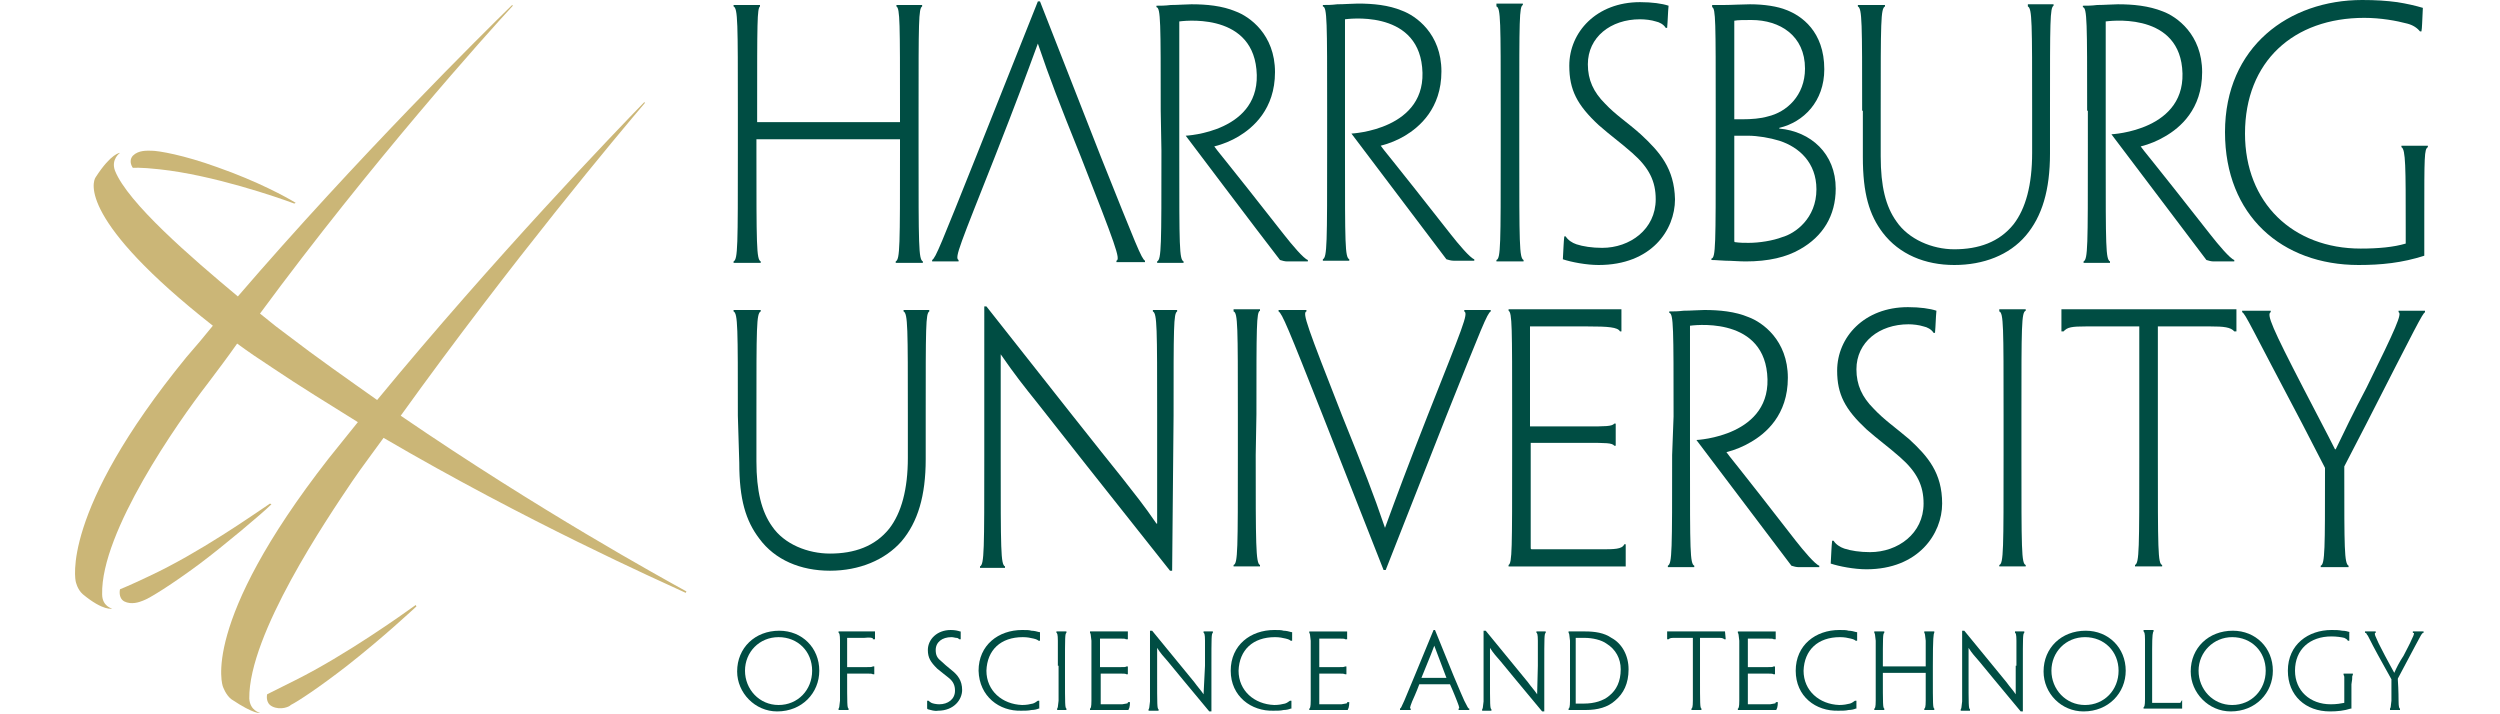 <svg xmlns="http://www.w3.org/2000/svg" xmlns:xlink="http://www.w3.org/1999/xlink" id="Layer_1" x="0px" y="0px" viewBox="0 0 350 100" style="enable-background:new 0 0 350 100;" xml:space="preserve"><style type="text/css">	.st0{clip-path:url(#SVGID_00000146474475417356121060000013494109620360044691_);fill:#CBB677;}	.st1{clip-path:url(#SVGID_00000131330337446728493930000005768550243931952319_);fill:#004D43;}	.st2{clip-path:url(#SVGID_00000070099983578296189990000007418942916284184758_);fill:#004D43;}	.st3{clip-path:url(#SVGID_00000002360073216454079200000010817087036159908515_);fill:#004D43;}	.st4{clip-path:url(#SVGID_00000103242416190127426190000003286023475583925904_);fill:#004D43;}	.st5{clip-path:url(#SVGID_00000084495686103421697530000018207127144875919799_);fill:#004D43;}	.st6{clip-path:url(#SVGID_00000178883332378584482820000009933137366402522523_);fill:#004D43;}	.st7{clip-path:url(#SVGID_00000163053975333545672510000012455491616157409428_);fill:#004D43;}	.st8{clip-path:url(#SVGID_00000008870704649534759200000014914349366578405527_);fill:#004D43;}	.st9{clip-path:url(#SVGID_00000067203020339350156810000013696572613789699468_);fill:#004D43;}	.st10{clip-path:url(#SVGID_00000163752614280652178670000012633419814255682721_);fill:#004D43;}	.st11{clip-path:url(#SVGID_00000003785492452571289670000000971106365193754773_);fill:#004D43;}	.st12{clip-path:url(#SVGID_00000174589146979633816610000015969355266259030432_);fill:#004D43;}	.st13{clip-path:url(#SVGID_00000086649456250823971940000011625988126061883811_);fill:#004D43;}	.st14{clip-path:url(#SVGID_00000138533632519377421470000009970352428903168169_);fill:#004D43;}	.st15{clip-path:url(#SVGID_00000101064223872702417440000012632055761899235236_);fill:#004D43;}	.st16{clip-path:url(#SVGID_00000089552449421124332350000017126125733395175044_);fill:#004D43;}	.st17{clip-path:url(#SVGID_00000158711012304297156270000013230897827057430945_);fill:#004D43;}	.st18{clip-path:url(#SVGID_00000125597350607707369330000018308763393043720588_);fill:#004D43;}	.st19{clip-path:url(#SVGID_00000112616522813638778500000011736638687979378870_);fill:#004D43;}	.st20{clip-path:url(#SVGID_00000027581010699487565950000004470979814569107353_);fill:#004D43;}	.st21{clip-path:url(#SVGID_00000005959813962589850250000017415771420276649859_);fill:#004D43;}	.st22{clip-path:url(#SVGID_00000164486418526084448330000010386451680631892889_);fill:#004D43;}	.st23{clip-path:url(#SVGID_00000103967457183774121740000010932357340854193556_);fill:#004D43;}	.st24{clip-path:url(#SVGID_00000041254676583714657370000012931010326973259682_);fill:#004D43;}	.st25{clip-path:url(#SVGID_00000008119102083933551090000005110355478858121610_);fill:#004D43;}	.st26{clip-path:url(#SVGID_00000129201098321764256650000005717516515015752576_);fill:#004D43;}	.st27{clip-path:url(#SVGID_00000068664491446501745660000000409965109975884433_);fill:#004D43;}	.st28{clip-path:url(#SVGID_00000055681542335127882400000015319889491823295626_);fill:#004D43;}	.st29{clip-path:url(#SVGID_00000070813838578916520740000003493527864222070682_);fill:#004D43;}	.st30{clip-path:url(#SVGID_00000068664630839000714260000010938089022290474399_);fill:#004D43;}	.st31{clip-path:url(#SVGID_00000003079056415292739640000004652978437884320414_);fill:#004D43;}	.st32{clip-path:url(#SVGID_00000053542958755984683720000003553929083809825453_);fill:#004D43;}	.st33{clip-path:url(#SVGID_00000048483504583806579660000010185467310203655303_);fill:#004D43;}	.st34{clip-path:url(#SVGID_00000047041594467276936370000004543503187379488160_);fill:#004D43;}	.st35{clip-path:url(#SVGID_00000017491428119385246110000005690340177018478261_);fill:#004D43;}	.st36{clip-path:url(#SVGID_00000103223387295969001240000006974035872722910356_);fill:#004D43;}	.st37{clip-path:url(#SVGID_00000146465142752939681920000008974324308148654015_);fill:#004D43;}	.st38{clip-path:url(#SVGID_00000023979350933180243290000007721993143836850350_);fill:#004D43;}	.st39{clip-path:url(#SVGID_00000070087491975819057400000009799007192512131490_);fill:#004D43;}	.st40{clip-path:url(#SVGID_00000067952753978353946460000012304743362331295156_);fill:#004D43;}	.st41{clip-path:url(#SVGID_00000022554416175976389900000007466970638189242039_);fill:#004D43;}	.st42{clip-path:url(#SVGID_00000045611314440291382470000017876241430073565082_);fill:#004D43;}	.st43{clip-path:url(#SVGID_00000140015061036409415440000002843336117554118557_);fill:#CBB677;}	.st44{clip-path:url(#SVGID_00000069358992322206038070000010108123958075021491_);fill:#CBB677;}	.st45{clip-path:url(#SVGID_00000054971002786806897140000008493834393720471936_);fill:#CBB677;}</style><g>	<g>		<defs>			<rect id="SVGID_1_" x="10.6" y="0" width="329.4" height="99.7"></rect>		</defs>		<clipPath id="SVGID_00000021103897821322236710000004073084348318932913_">			<use xlink:href="#SVGID_1_" style="overflow:visible;"></use>		</clipPath>		<path style="clip-path:url(#SVGID_00000021103897821322236710000004073084348318932913_);fill:#CBB677;" d="M90.2,14.4   C90.2,14.4,90.1,14.4,90.2,14.4L90.2,14.4C90.1,14.4,90.2,14.4,90.2,14.4 M56.1,58.2c15.6-21.7,30.7-39.7,34.2-43.8l-0.1-0.1   c-3.9,4-21,21.8-37.4,41.7c-4.1-2.9-8.4-5.9-12.7-9.2c-0.7-0.5-2-1.5-3.7-2.9C52.1,22.6,68.1,4.8,71.8,0.8l-0.1-0.1   c-4,3.9-21.7,21.4-38.4,40.8C26.7,36,17.9,28.4,16.1,23.9c-0.6-1.6,0.7-2.5,0.7-2.5s-1.2,0-3.4,3.4c-0.5,0.7-2.3,6.1,16.4,20.8   c-1.2,1.5-2.4,2.9-3.7,4.4C8.3,71.8,10.6,81.4,10.6,81.4s0.2,1.1,1,1.8c2.9,2.4,4.1,2,4.1,2s-1.4-0.3-1.4-2   C14.1,74.5,24.9,59.1,29,53.8c1.5-2,2.8-3.7,4.2-5.7c1.5,1.1,3.1,2.2,4.8,3.3c4,2.7,8.1,5.2,12.1,7.7c-1.4,1.7-2.7,3.4-4.1,5.1   C27.9,87.4,31.2,96.1,31.2,96.1s0.4,1.2,1.2,1.8c3.3,2.2,4,1.9,4,1.9s-1.4-0.3-1.5-2c-0.1-9,10.9-25.2,14.4-30.4   c1.5-2.2,2.9-4,4.4-6.1C73.7,73,92.1,81.2,96,83l0.1-0.2C92.5,80.8,75.7,71.6,56.1,58.2"></path>	</g>	<g>		<defs>			<rect id="SVGID_00000115489872534400616230000012140879855681313417_" x="10.6" y="0" width="329.4" height="99.7"></rect>		</defs>		<clipPath id="SVGID_00000079462359976679392220000015662831032459118754_">			<use xlink:href="#SVGID_00000115489872534400616230000012140879855681313417_" style="overflow:visible;"></use>		</clipPath>		<path style="clip-path:url(#SVGID_00000079462359976679392220000015662831032459118754_);fill:#004D43;" d="M103.2,94   c0-3.3,2.5-5.7,5.9-5.7c3.2,0,5.6,2.4,5.6,5.6l0,0c0,3.1-2.4,5.7-5.9,5.7C105.7,99.6,103.2,97,103.2,94 M104.3,93.9   c0,2.6,2,4.8,4.7,4.8s4.7-2.1,4.7-4.8l0,0c0-2.7-2-4.7-4.7-4.7C106.3,89.2,104.3,91.3,104.3,93.9"></path>	</g>	<g>		<defs>			<rect id="SVGID_00000039124400862475791860000016320664224862727605_" x="10.6" y="0" width="329.4" height="99.7"></rect>		</defs>		<clipPath id="SVGID_00000119828006620269191190000001950765662057762724_">			<use xlink:href="#SVGID_00000039124400862475791860000016320664224862727605_" style="overflow:visible;"></use>		</clipPath>		<path style="clip-path:url(#SVGID_00000119828006620269191190000001950765662057762724_);fill:#004D43;" d="M129.9,99.3   L129.9,99.3l-0.1-0.1c0-0.5,0-0.7,0-1v-0.1h0.1h0.1l0,0c0.1,0.1,0.2,0.2,0.4,0.3c0.2,0.1,0.7,0.2,1.1,0.2c1.2,0,2.2-0.7,2.2-1.9   c0-0.7-0.2-1.3-1-1.9c-0.5-0.4-0.9-0.7-1.5-1.2c-0.9-0.9-1.3-1.5-1.3-2.6c0-1.5,1.3-2.8,3.2-2.8c0.6,0,1,0.1,1.3,0.2l0.1,0v0.1   c0,0.3,0,0.6,0,0.9v0.1h-0.1h-0.1l0,0c-0.1-0.1-0.2-0.2-0.4-0.2c-0.2,0-0.4-0.1-0.7-0.1c-1.3,0-2.2,0.7-2.2,1.8   c0,0.7,0.2,1.1,0.7,1.5c0.4,0.4,0.9,0.8,1.5,1.3c0.9,0.7,1.5,1.5,1.5,2.8l0,0c0,1.3-1.1,2.9-3.4,2.9   C130.9,99.6,130.3,99.4,129.9,99.3"></path>	</g>	<g>		<defs>			<rect id="SVGID_00000127004974787179486850000005880783385509875115_" x="10.6" y="0" width="329.4" height="99.7"></rect>		</defs>		<clipPath id="SVGID_00000011024443058794133920000008921322480464424851_">			<use xlink:href="#SVGID_00000127004974787179486850000005880783385509875115_" style="overflow:visible;"></use>		</clipPath>		<path style="clip-path:url(#SVGID_00000011024443058794133920000008921322480464424851_);fill:#004D43;" d="M137,93.9   c0-3.6,2.8-5.7,6.1-5.7c0.6,0,1,0,1.3,0.1c0.3,0,0.8,0.1,1.1,0.2h0.1v0.1c0,0.4,0,1,0,1v0.1h-0.1h-0.1c0,0-0.2-0.2-0.7-0.3   c-0.4-0.1-0.9-0.2-1.5-0.2c-3.1,0-5,1.8-5.1,4.7c0,2.8,2.2,4.7,5,4.8c0.6,0,1.1-0.1,1.5-0.2c0.3-0.1,0.4-0.2,0.7-0.4h0.2v0.1   c0,0.4,0,0.7,0,0.9v0.1l-0.1,0c-0.2,0.1-0.6,0.2-1,0.2c-0.4,0.1-1,0.1-1.4,0.1C139.9,99.6,137.1,97.5,137,93.9"></path>	</g>	<g>		<defs>			<rect id="SVGID_00000060740987829545642080000015457239386257810618_" x="10.6" y="0" width="329.4" height="99.7"></rect>		</defs>		<clipPath id="SVGID_00000111898965638894428270000000326161965439813787_">			<use xlink:href="#SVGID_00000060740987829545642080000015457239386257810618_" style="overflow:visible;"></use>		</clipPath>		<path style="clip-path:url(#SVGID_00000111898965638894428270000000326161965439813787_);fill:#004D43;" d="M172.3,93.9   c0-3.6,2.8-5.7,6.1-5.7c0.6,0,1,0,1.3,0.1c0.3,0,0.8,0.1,1.1,0.2h0.1v0.1c0,0.4,0,1,0,1v0.1h-0.1h-0.1c0,0-0.2-0.2-0.7-0.3   c-0.4-0.1-0.9-0.2-1.5-0.2c-3.1,0-5,1.8-5.1,4.7c0,2.8,2.2,4.7,5,4.8c0.6,0,1.1-0.1,1.5-0.2c0.3-0.1,0.4-0.2,0.7-0.4h0.2v0.1   c0,0.4,0,0.7,0,0.9v0.1l-0.1,0c-0.2,0.1-0.6,0.2-1,0.2c-0.4,0.1-0.9,0.1-1.4,0.1C175.2,99.6,172.3,97.5,172.3,93.9"></path>	</g>	<g>		<defs>			<rect id="SVGID_00000137836543050549415960000014146328373341439621_" x="10.6" y="0" width="329.4" height="99.7"></rect>		</defs>		<clipPath id="SVGID_00000030465616894102954430000005348987231236550292_">			<use xlink:href="#SVGID_00000137836543050549415960000014146328373341439621_" style="overflow:visible;"></use>		</clipPath>		<path style="clip-path:url(#SVGID_00000030465616894102954430000005348987231236550292_);fill:#004D43;" d="M251.4,93.9   c0-3.6,2.8-5.7,6.1-5.7c0.6,0,1,0,1.3,0.1c0.3,0,0.8,0.1,1.1,0.2h0.1v0.1c0,0.4,0,1,0,1v0.1h-0.1h-0.1c0,0-0.2-0.2-0.7-0.3   c-0.4-0.1-0.9-0.2-1.5-0.2c-3.1,0-5,1.8-5.1,4.7c0,2.8,2.2,4.7,5,4.8c0.6,0,1.1-0.1,1.5-0.2c0.3-0.1,0.4-0.2,0.7-0.4h0.2v0.1   c0,0.4,0,0.7,0,0.9v0.1l-0.1,0c-0.2,0.1-0.6,0.2-1,0.2c-0.4,0.1-0.9,0.1-1.4,0.1C254.2,99.6,251.4,97.5,251.4,93.9"></path>	</g>	<g>		<defs>			<rect id="SVGID_00000145024812645158980720000013290533648456960389_" x="10.6" y="0" width="329.4" height="99.7"></rect>		</defs>		<clipPath id="SVGID_00000134244388219802995350000007203884696356115637_">			<use xlink:href="#SVGID_00000145024812645158980720000013290533648456960389_" style="overflow:visible;"></use>		</clipPath>		<path style="clip-path:url(#SVGID_00000134244388219802995350000007203884696356115637_);fill:#004D43;" d="M205,98.1   c0,0-0.8-1.8-1.5-3.5l-2.6-6.4h-0.2l-2.6,6.3c-0.7,1.7-1.5,3.6-1.5,3.6c-0.4,0.9-0.5,1.1-0.6,1.1v0.2h0.1h0.6c0.2,0,0.4,0,0.6,0   h0.2v-0.2c-0.1,0-0.2,0,0.2-1c0,0,0.6-1.3,1-2.4h4.3c0.5,1.1,1,2.4,1,2.4c0.4,1,0.3,1,0.2,1v0.2h0.1h0.1c0.2,0,0.4,0,0.6,0h0.6   h0.1v-0.2C205.5,99.2,205.5,99,205,98.1 M199,94.9c1.3-3.2,1.6-3.9,1.8-4.5c0.2,0.5,0.5,1.3,1.7,4.5H199z"></path>	</g>	<g>		<defs>			<rect id="SVGID_00000159432566841663542250000003327633949728356751_" x="10.6" y="0" width="329.4" height="99.7"></rect>		</defs>		<clipPath id="SVGID_00000096050741181428700440000002141476039203333009_">			<use xlink:href="#SVGID_00000159432566841663542250000003327633949728356751_" style="overflow:visible;"></use>		</clipPath>		<path style="clip-path:url(#SVGID_00000096050741181428700440000002141476039203333009_);fill:#004D43;" d="M286.1,94   c0-3.3,2.5-5.7,5.9-5.7c3.2,0,5.6,2.4,5.6,5.6l0,0c0,3.1-2.4,5.7-5.9,5.7C288.6,99.6,286.1,97.1,286.1,94 M287.2,93.9   c0,2.6,2,4.8,4.7,4.8c2.7,0,4.7-2.1,4.7-4.8l0,0c0-2.7-2-4.7-4.7-4.7C289.2,89.2,287.2,91.3,287.2,93.9"></path>	</g>	<g>		<defs>			<rect id="SVGID_00000021799682774530725590000001433129698286595757_" x="10.6" y="0" width="329.4" height="99.7"></rect>		</defs>		<clipPath id="SVGID_00000131343739109881886700000003645148391970357893_">			<use xlink:href="#SVGID_00000021799682774530725590000001433129698286595757_" style="overflow:visible;"></use>		</clipPath>		<path style="clip-path:url(#SVGID_00000131343739109881886700000003645148391970357893_);fill:#004D43;" d="M306.7,94   c0-3.3,2.5-5.7,5.9-5.7c3.2,0,5.6,2.4,5.6,5.6l0,0c0,3.1-2.4,5.7-5.9,5.7C309.2,99.6,306.7,97,306.7,94 M307.8,93.9   c0,2.6,2,4.8,4.7,4.8s4.7-2.1,4.7-4.8l0,0c0-2.7-2-4.7-4.7-4.7C309.9,89.2,307.8,91.3,307.8,93.9"></path>	</g>	<g>		<defs>			<rect id="SVGID_00000036236648769872355120000007953384976656568726_" x="10.6" y="0" width="329.4" height="99.7"></rect>		</defs>		<clipPath id="SVGID_00000000921729865292837050000006489238859007741101_">			<use xlink:href="#SVGID_00000036236648769872355120000007953384976656568726_" style="overflow:visible;"></use>		</clipPath>		<path style="clip-path:url(#SVGID_00000000921729865292837050000006489238859007741101_);fill:#004D43;" d="M128.6,21.1   c0,13.3,0,15.2,0.6,15.5v0.2c-0.4,0-0.9,0-1.8,0c-0.9,0-1.4,0-2,0v-0.2c0.6-0.3,0.6-2.1,0.6-15.5v-1.6h-20.1v1.6   c0,13.3,0,15.2,0.6,15.5v0.2c-0.5,0-1,0-1.8,0c-0.9,0-1.6,0-2,0v-0.2c0.6-0.3,0.6-2.1,0.6-15.5v-5.6c0-12.4,0-14.3-0.6-14.6V0.7   c0.4,0,1,0,1.9,0c0.8,0,1.3,0,1.8,0v0.2C106,1.2,106,3,106,15.5v1.6H126v-1.6c0-12.4,0-14.3-0.5-14.6V0.7c0.4,0,0.9,0,1.8,0   c0.9,0,1.4,0,1.8,0v0.2c-0.5,0.3-0.5,2.1-0.5,14.6L128.6,21.1L128.6,21.1z"></path>	</g>	<g>		<defs>			<rect id="SVGID_00000112614075535368193970000007846212473260830877_" x="10.6" y="0" width="329.4" height="99.7"></rect>		</defs>		<clipPath id="SVGID_00000047779487176006015650000013481999678538628526_">			<use xlink:href="#SVGID_00000112614075535368193970000007846212473260830877_" style="overflow:visible;"></use>		</clipPath>		<path style="clip-path:url(#SVGID_00000047779487176006015650000013481999678538628526_);fill:#004D43;" d="M212.7,20.9   c0,13.3,0,15.2,0.6,15.5v0.2c-0.4,0-1.1,0-1.9,0c-0.9,0-1.5,0-1.9,0v-0.2c0.6-0.2,0.6-2.1,0.6-15.4v-5.6c0-12.4,0-14.3-0.6-14.5   V0.5c0.4,0,0.9,0,1.8,0c0.8,0,1.4,0,1.9,0v0.2c-0.5,0.2-0.5,2.1-0.5,14.5V20.9z"></path>	</g>	<g>		<defs>			<rect id="SVGID_00000145745178597078092690000002347592468001431966_" x="10.6" y="0" width="329.4" height="99.7"></rect>		</defs>		<clipPath id="SVGID_00000109739028131797130290000013618832400184667829_">			<use xlink:href="#SVGID_00000145745178597078092690000002347592468001431966_" style="overflow:visible;"></use>		</clipPath>		<path style="clip-path:url(#SVGID_00000109739028131797130290000013618832400184667829_);fill:#004D43;" d="M234.5,27.9   c0,4.3-3.3,9.2-10.7,9.2c-1.7,0-3.8-0.4-5-0.8c0.1-1.7,0.1-2.3,0.2-3.2h0.2c0.3,0.5,0.9,0.9,1.5,1.1c0.9,0.3,2.2,0.5,3.6,0.5   c3.9,0,7.5-2.6,7.5-6.8c0-2.5-0.9-4.4-3.3-6.5c-1.7-1.5-3-2.4-4.7-3.9c-3-2.8-4.1-4.9-4.1-8.3c0-4.7,3.8-8.9,9.9-8.9   c1.7,0,3.1,0.2,4,0.5c-0.1,1-0.1,2-0.2,3.1h-0.2c-0.3-0.5-0.9-0.8-1.4-0.9c-0.6-0.2-1.5-0.3-2.2-0.3c-4.1,0-7.3,2.5-7.3,6.3   c0,2.2,0.8,3.9,2.4,5.5c1.5,1.6,3.1,2.6,5,4.3C232.4,21.3,234.4,23.6,234.5,27.9L234.5,27.9L234.5,27.9z"></path>	</g>	<g>		<defs>			<rect id="SVGID_00000145056849949741847950000008676932195353270975_" x="10.6" y="0" width="329.4" height="99.7"></rect>		</defs>		<clipPath id="SVGID_00000037692825299196344290000003281379505141294996_">			<use xlink:href="#SVGID_00000145056849949741847950000008676932195353270975_" style="overflow:visible;"></use>		</clipPath>		<path style="clip-path:url(#SVGID_00000037692825299196344290000003281379505141294996_);fill:#004D43;" d="M254.3,26.5   c0-3.7-2.4-5.9-5.2-6.8c-1.3-0.4-3-0.7-4.4-0.7c-0.4,0-1.4,0-1.9,0v14.6c0,0.2,0,0.3,0.1,0.3c0.7,0.1,1.3,0.1,1.9,0.1   c1.5,0,3.4-0.3,4.7-0.8C251.3,32.7,254.3,30.6,254.3,26.5L254.3,26.5z M252.7,9.6c0-4.6-3.5-6.8-7.5-6.8c-1,0-1.9,0-2.4,0.1v13.8   c0.2,0,0.7,0,1.1,0c1.3,0,2.6-0.1,3.6-0.4C250.1,15.7,252.7,13.4,252.7,9.6L252.7,9.6L252.7,9.6z M257,26.4c0,3.8-1.8,6.7-5,8.5   c-1.9,1.1-4.4,1.7-7.6,1.7c-0.9,0-2-0.1-2.8-0.1c-0.5,0-1.3-0.1-2-0.1v-0.2c0.6-0.1,0.6-1.9,0.6-15.2v-5.6c0-12.4,0-14.2-0.5-14.4   V0.7c0.4,0,1.1,0,1.6,0c1.1,0,2.7-0.1,3.7-0.1c2,0,3.9,0.3,5.1,0.8c2.1,0.8,5.3,3,5.3,8.3c0,4.5-2.9,7.4-6.3,8.2v0.1   C253.5,18.4,257,21.5,257,26.4L257,26.4L257,26.4z"></path>	</g>	<g>		<defs>			<rect id="SVGID_00000049934310235531039700000007910992656384589460_" x="10.6" y="0" width="329.4" height="99.7"></rect>		</defs>		<clipPath id="SVGID_00000155837313292680766610000015029964438382042010_">			<use xlink:href="#SVGID_00000049934310235531039700000007910992656384589460_" style="overflow:visible;"></use>		</clipPath>		<path style="clip-path:url(#SVGID_00000155837313292680766610000015029964438382042010_);fill:#004D43;" d="M260.7,15.5   c0-12.4,0-14.3-0.6-14.6V0.7c0.4,0,1,0,1.9,0c0.9,0,1.4,0,1.9,0v0.2c-0.6,0.3-0.6,2.1-0.6,14.6v6.4c0,4.2,0.7,7,2.2,9.1   c1.7,2.5,5,3.9,8.1,3.9c3.4,0,6.3-1,8.3-3.5c1.7-2.2,2.6-5.5,2.6-10v-5.9c0-12.4,0-14.3-0.6-14.6V0.6c0.4,0,0.9,0,1.8,0   c0.9,0,1.4,0,1.8,0v0.2c-0.5,0.3-0.5,2.1-0.5,14.6v6.1c0,5.1-1.1,8.8-3.4,11.5c-2.3,2.7-5.9,4.1-10,4.1c-4.1,0-7.7-1.5-10-4.5   c-1.9-2.5-2.8-5.5-2.8-10.6V15.5z"></path>	</g>	<g>		<defs>			<rect id="SVGID_00000124868222520563486290000005392567433274439345_" x="10.6" y="0" width="329.4" height="99.7"></rect>		</defs>		<clipPath id="SVGID_00000127011235214082793250000004120741719588421292_">			<use xlink:href="#SVGID_00000124868222520563486290000005392567433274439345_" style="overflow:visible;"></use>		</clipPath>		<path style="clip-path:url(#SVGID_00000127011235214082793250000004120741719588421292_);fill:#004D43;" d="M330.2,37.1   c-10.7,0-18.7-6.9-18.7-18.6c0-12,9-18.5,19.2-18.5c1.9,0,3.4,0.1,4.9,0.3c1.3,0.2,2.6,0.5,3.6,0.8c-0.1,1.9-0.1,2.8-0.2,3.3h-0.2   c-0.4-0.5-1-0.9-1.8-1.1c-1.5-0.4-3.7-0.8-6-0.8c-9.9,0-16.7,6.1-16.7,16.2c0,9.7,6.7,16.1,16.2,16.1c2.5,0,4.6-0.2,6.3-0.7   c0-0.7,0-1.6,0-2.2c0-8.5,0-11-0.6-11.3v-0.2c0.4,0,1,0,1.8,0c0.7,0,1.2,0,1.9,0v0.2c-0.5,0.3-0.5,1.2-0.5,9.8v0.8   c0,1.8,0,3.7,0,4.6C336.3,36.8,333.4,37.1,330.2,37.1"></path>	</g>	<g>		<defs>			<rect id="SVGID_00000044900689516399287530000002291716050068819847_" x="10.6" y="0" width="329.4" height="99.7"></rect>		</defs>		<clipPath id="SVGID_00000175321279071383913690000008003733751804892319_">			<use xlink:href="#SVGID_00000044900689516399287530000002291716050068819847_" style="overflow:visible;"></use>		</clipPath>		<path style="clip-path:url(#SVGID_00000175321279071383913690000008003733751804892319_);fill:#004D43;" d="M145.3,0.2h0.3   l8.5,21.7c5,12.5,5.7,14.3,6.2,14.6v0.2c-0.3,0-0.9,0-1.9,0c-1,0-1.6,0-2.1,0v-0.2c0.6-0.2-0.1-2.1-5-14.6   c-3.1-7.7-4.3-10.8-6-15.8h0c-1.8,4.9-2.9,7.9-6,15.8c-4.9,12.4-5.7,14.2-5.1,14.5v0.2c-0.4,0-1.2,0-2,0s-1.5,0-1.7,0v-0.2   c0.5-0.3,1.2-2.1,6.2-14.6L145.3,0.2z"></path>	</g>	<g>		<defs>			<rect id="SVGID_00000036209405909201842920000011558648343027931070_" x="10.6" y="0" width="329.4" height="99.7"></rect>		</defs>		<clipPath id="SVGID_00000099643182448845814180000018396493846839349434_">			<use xlink:href="#SVGID_00000036209405909201842920000011558648343027931070_" style="overflow:visible;"></use>		</clipPath>		<path style="clip-path:url(#SVGID_00000099643182448845814180000018396493846839349434_);fill:#004D43;" d="M103.3,58.2   c0-12.4,0-14.3-0.6-14.6v-0.2c0.4,0,1,0,1.9,0c0.9,0,1.4,0,1.9,0v0.2c-0.6,0.3-0.6,2.1-0.6,14.6v6.4c0,4.1,0.7,7,2.2,9.1   c1.7,2.5,5,3.8,8.1,3.8c3.4,0,6.3-1,8.3-3.5c1.7-2.2,2.6-5.5,2.6-9.9v-5.9c0-12.4,0-14.3-0.6-14.6v-0.2c0.4,0,0.9,0,1.8,0   c0.9,0,1.4,0,1.8,0v0.2c-0.5,0.3-0.5,2.1-0.5,14.6v6.1c0,5.1-1.1,8.8-3.4,11.5c-2.3,2.6-5.9,4.1-10,4.1c-4.1,0-7.7-1.5-9.9-4.5   c-1.9-2.5-2.8-5.5-2.8-10.6L103.3,58.2L103.3,58.2z"></path>	</g>	<g>		<defs>			<rect id="SVGID_00000081606233250261569810000004265352119693743804_" x="10.6" y="0" width="329.4" height="99.7"></rect>		</defs>		<clipPath id="SVGID_00000172422004399034824130000005955951670157916836_">			<use xlink:href="#SVGID_00000081606233250261569810000004265352119693743804_" style="overflow:visible;"></use>		</clipPath>		<path style="clip-path:url(#SVGID_00000172422004399034824130000005955951670157916836_);fill:#004D43;" d="M164.1,79.9h-0.3   c-9.7-12.2-15.2-19.2-18.5-23.4c-2-2.5-3.2-4-5.2-6.9h0v14.2c0,13.3,0,15.2,0.6,15.5v0.2c-0.5,0-1,0-1.8,0c-0.9,0-1.3,0-1.7,0   v-0.2c0.6-0.3,0.6-2.2,0.6-15.5V42.9h0.3c10,12.7,15.7,19.9,19,24c1.8,2.3,3.1,3.9,4.8,6.4h0.1V58.2c0-12.4,0-14.3-0.6-14.6v-0.2   c0.4,0,0.9,0,1.7,0c0.9,0,1.3,0,1.7,0v0.2c-0.5,0.3-0.5,2.1-0.5,14.6L164.1,79.9L164.1,79.9z"></path>	</g>	<g>		<defs>			<rect id="SVGID_00000123437823981343117220000009067856324311673750_" x="10.6" y="0" width="329.4" height="99.7"></rect>		</defs>		<clipPath id="SVGID_00000049914339632145450220000013560771219631025794_">			<use xlink:href="#SVGID_00000123437823981343117220000009067856324311673750_" style="overflow:visible;"></use>		</clipPath>		<path style="clip-path:url(#SVGID_00000049914339632145450220000013560771219631025794_);fill:#004D43;" d="M175.8,63.7   c0,12.4,0,15.2,0.6,15.4v0.2c-0.4,0-1.1,0-1.9,0c-0.9,0-1.5,0-1.8,0v-0.2c0.6-0.2,0.6-2.1,0.6-15.4v-5.6c0-12.4,0-14.3-0.6-14.5   v-0.3c0.4,0,0.9,0,1.8,0c0.8,0,1.4,0,1.9,0v0.2c-0.5,0.2-0.5,2.1-0.5,14.5L175.8,63.7L175.8,63.7z"></path>	</g>	<g>		<defs>			<rect id="SVGID_00000034811820055486393110000006387439113191707562_" x="10.6" y="0" width="329.4" height="99.7"></rect>		</defs>		<clipPath id="SVGID_00000083076275710143435900000013816934006643701157_">			<use xlink:href="#SVGID_00000034811820055486393110000006387439113191707562_" style="overflow:visible;"></use>		</clipPath>		<path style="clip-path:url(#SVGID_00000083076275710143435900000013816934006643701157_);fill:#004D43;" d="M194,79.8h-0.3   l-8.5-21.6c-4.9-12.4-5.7-14.3-6.2-14.6v-0.2c0.3,0,0.9,0,1.8,0s1.6,0,2.1,0v0.2c-0.6,0.2,0.1,2.1,5,14.6c3.1,7.7,4.3,10.7,6,15.7   h0c1.8-4.9,2.9-7.9,6-15.8c4.9-12.4,5.7-14.2,5.1-14.5v-0.2c0.4,0,1.2,0,2,0c0.8,0,1.5,0,1.7,0v0.2c-0.5,0.3-1.2,2.1-6.2,14.6   L194,79.8z"></path>	</g>	<g>		<defs>			<rect id="SVGID_00000052816437417234619120000016926153435569426831_" x="10.6" y="0" width="329.4" height="99.7"></rect>		</defs>		<clipPath id="SVGID_00000018924967675241230850000011175405147396385925_">			<use xlink:href="#SVGID_00000052816437417234619120000016926153435569426831_" style="overflow:visible;"></use>		</clipPath>		<path style="clip-path:url(#SVGID_00000018924967675241230850000011175405147396385925_);fill:#004D43;" d="M211.7,58.1   c0-12.4,0-14.3-0.5-14.6v-0.2c1.6,0,4.6,0,7.6,0c3.2,0,6.6,0,8.2,0c0,1.1,0,2.4,0,3.1h-0.2c-0.3-0.6-1.7-0.7-4.5-0.7h-8.1v14h7.9   c2.6,0,3.6,0,3.9-0.4h0.2c0,0.6,0,1.1,0,1.5c0,0.6,0,1,0,1.6H226c-0.3-0.4-1.2-0.4-3.8-0.4h-7.9v14.6c0,0.3,0,0.3,0.3,0.3h9.5   c1.9,0,3,0,3.3-0.7h0.2c0,0.3,0,2,0,3.1c-2.2,0-5.3,0-8.2,0c-3.1,0-6.5,0-8.2,0v-0.2c0.5-0.3,0.5-2.1,0.5-15.4L211.7,58.1   L211.7,58.1z"></path>	</g>	<g>		<defs>			<rect id="SVGID_00000141440401251980112350000010882856064716695732_" x="10.6" y="0" width="329.4" height="99.7"></rect>		</defs>		<clipPath id="SVGID_00000161592437652984919100000012204240065774203573_">			<use xlink:href="#SVGID_00000141440401251980112350000010882856064716695732_" style="overflow:visible;"></use>		</clipPath>		<path style="clip-path:url(#SVGID_00000161592437652984919100000012204240065774203573_);fill:#004D43;" d="M271.9,70.5   c0,4.2-3.3,9.2-10.6,9.2c-1.7,0-3.8-0.4-5-0.8c0.1-1.7,0.1-2.3,0.2-3.2h0.2c0.3,0.5,0.9,0.9,1.5,1.1c0.9,0.3,2.2,0.5,3.6,0.5   c3.9,0,7.5-2.6,7.5-6.8c0-2.5-0.9-4.4-3.3-6.5c-1.7-1.5-3-2.4-4.7-3.9c-3-2.8-4.1-4.9-4.1-8.2c0-4.7,3.8-8.9,9.9-8.9   c1.7,0,3.1,0.2,4,0.5c-0.1,1-0.1,2-0.2,3.1h-0.2c-0.3-0.5-0.9-0.8-1.4-0.9c-0.6-0.2-1.5-0.3-2.1-0.3c-4.1,0-7.3,2.5-7.3,6.3   c0,2.2,0.8,3.9,2.4,5.5c1.5,1.6,3,2.6,5,4.3C269.9,63.9,271.9,66.2,271.9,70.5L271.9,70.5L271.9,70.5z"></path>	</g>	<g>		<defs>			<rect id="SVGID_00000106837641802280341020000008900281948592698758_" x="10.6" y="0" width="329.4" height="99.7"></rect>		</defs>		<clipPath id="SVGID_00000027600714503384516890000018086432570184702338_">			<use xlink:href="#SVGID_00000106837641802280341020000008900281948592698758_" style="overflow:visible;"></use>		</clipPath>		<path style="clip-path:url(#SVGID_00000027600714503384516890000018086432570184702338_);fill:#004D43;" d="M283,63.7   c0,13.3,0,15.2,0.6,15.4v0.2c-0.5,0-1.1,0-1.9,0c-0.9,0-1.5,0-1.8,0v-0.2c0.6-0.2,0.6-2.1,0.6-15.4v-5.6c0-12.4,0-14.3-0.6-14.5   v-0.3c0.4,0,0.9,0,1.8,0c0.8,0,1.4,0,1.9,0v0.2c-0.6,0.2-0.6,2.1-0.6,14.5L283,63.7L283,63.7z"></path>	</g>	<g>		<defs>			<rect id="SVGID_00000135677528698329121080000003715543204939182468_" x="10.6" y="0" width="329.4" height="99.7"></rect>		</defs>		<clipPath id="SVGID_00000045576898346337450150000000937309340298052014_">			<use xlink:href="#SVGID_00000135677528698329121080000003715543204939182468_" style="overflow:visible;"></use>		</clipPath>		<path style="clip-path:url(#SVGID_00000045576898346337450150000000937309340298052014_);fill:#004D43;" d="M299.5,45.7H292   c-1.9,0-2.6,0.1-3.1,0.7h-0.3v-3.1c3.2,0,7.6,0,10.6,0h3.1c3.2,0,7.8,0,10.8,0v3.1h-0.3c-0.5-0.6-1.5-0.7-3.3-0.7h-7.4v18   c0,13.3,0,15.2,0.6,15.4v0.2c-0.4,0-1.1,0-1.8,0c-0.9,0-1.5,0-2,0v-0.2c0.6-0.3,0.6-2.1,0.6-15.4L299.5,45.7L299.5,45.7z"></path>	</g>	<g>		<defs>			<rect id="SVGID_00000160181678201054181650000009663265362846387841_" x="10.6" y="0" width="329.4" height="99.7"></rect>		</defs>		<clipPath id="SVGID_00000028305571702504605950000002918654989052185229_">			<use xlink:href="#SVGID_00000160181678201054181650000009663265362846387841_" style="overflow:visible;"></use>		</clipPath>		<path style="clip-path:url(#SVGID_00000028305571702504605950000002918654989052185229_);fill:#004D43;" d="M328.2,65.3v0.8   c0,10.6,0,12.8,0.6,13.1v0.2c-0.2,0-1.1,0-1.9,0c-0.9,0-1.6,0-2,0v-0.2c0.6-0.2,0.6-2.4,0.6-13v-0.7l-3.2-6.2   c-7.3-13.8-7.9-15.3-8.4-15.6v-0.2c0.1,0,1.1,0,1.8,0c0.8,0,1.8,0,2.2,0v0.2c-0.6,0.3,0.2,2.2,4.6,10.7c1.7,3.3,3.3,6.3,4.4,8.5   h0.1c1.1-2.3,2.5-5.2,4.3-8.6c4.2-8.5,5-10.4,4.5-10.6v-0.2c0.6,0,1.3,0,2,0c0.8,0,1.2,0,1.7,0v0.2c-0.4,0.3-1.1,1.7-8.3,15.8   L328.2,65.3z"></path>	</g>	<g>		<defs>			<rect id="SVGID_00000063634884480390405150000009841547081475441577_" x="10.6" y="0" width="329.4" height="99.7"></rect>		</defs>		<clipPath id="SVGID_00000100358621316310995990000014444087052148992143_">			<use xlink:href="#SVGID_00000063634884480390405150000009841547081475441577_" style="overflow:visible;"></use>		</clipPath>		<path style="clip-path:url(#SVGID_00000100358621316310995990000014444087052148992143_);fill:#004D43;" d="M162.5,15.5   c0-12.4,0-14.4-0.6-14.5V0.8c0.6,0,1.2,0,2-0.1c1,0,2.2-0.1,2.9-0.1c2.1,0,4.3,0.2,6.2,1c1.9,0.7,5.5,3.2,5.5,8.5   c0,5.2-3.1,7.8-5.1,9c-1,0.6-2.2,1.1-3.4,1.4v0c0.4,0.6,1.1,1.3,9.8,12.4c1.1,1.4,2.7,3.3,3.3,3.5v0.2c-0.4,0-0.7,0-1.7,0   c-0.4,0-0.7,0-1.2,0c-0.3,0-0.7-0.1-1-0.2C176.4,32.8,166,19,166,19s10.8-0.5,9.9-9.3c-0.8-8.2-10.7-6.7-10.8-6.7v19   c0,12.5,0,14.3,0.6,14.6v0.2c-0.5,0-0.9,0-1.8,0c-0.9,0-1.3,0-1.9,0v-0.2c0.6-0.3,0.6-2.1,0.6-15.5L162.5,15.5L162.5,15.5z"></path>	</g>	<g>		<defs>			<rect id="SVGID_00000062881420478579583910000006199126210993111218_" x="10.6" y="0" width="329.4" height="99.7"></rect>		</defs>		<clipPath id="SVGID_00000137837910908923836900000008744943289451659656_">			<use xlink:href="#SVGID_00000062881420478579583910000006199126210993111218_" style="overflow:visible;"></use>		</clipPath>		<path style="clip-path:url(#SVGID_00000137837910908923836900000008744943289451659656_);fill:#004D43;" d="M185.8,15.4   c0-12.4,0-14.4-0.6-14.5V0.7c0.6,0,1.2,0,2-0.1c1,0,2.2-0.1,2.9-0.1c2.1,0,4.3,0.2,6.2,1c1.9,0.7,5.5,3.2,5.5,8.5   c0,5.2-3.1,7.8-5.1,9c-1,0.6-2.2,1.1-3.4,1.4v0c0.4,0.6,1.1,1.3,9.8,12.4c1.1,1.4,2.7,3.3,3.3,3.5v0.2c-0.4,0-0.7,0-1.7,0   c-0.4,0-0.7,0-1.2,0c-0.3,0-0.7-0.1-1-0.2c-2.8-3.7-13.3-17.6-13.3-17.6s10.8-0.5,9.9-9.3c-0.8-8.2-10.7-6.7-10.8-6.7v19   c0,12.5,0,14.3,0.6,14.6v0.2c-0.5,0-0.9,0-1.8,0c-0.9,0-1.3,0-1.9,0v-0.2c0.6-0.3,0.6-2.1,0.6-15.5V15.4z"></path>	</g>	<g>		<defs>			<rect id="SVGID_00000108284854801637570690000009278250007633606837_" x="10.6" y="0" width="329.4" height="99.7"></rect>		</defs>		<clipPath id="SVGID_00000114043622965765516610000014720118893723110017_">			<use xlink:href="#SVGID_00000108284854801637570690000009278250007633606837_" style="overflow:visible;"></use>		</clipPath>		<path style="clip-path:url(#SVGID_00000114043622965765516610000014720118893723110017_);fill:#004D43;" d="M292.2,15.5   c0-12.4,0-14.4-0.6-14.5V0.8c0.6,0,1.2,0,2-0.1c1,0,2.2-0.1,2.9-0.1c2.1,0,4.3,0.2,6.3,1c1.9,0.7,5.5,3.2,5.5,8.5   c0,5.2-3.1,7.8-5.2,9c-1,0.6-2.2,1.1-3.4,1.4v0c0.4,0.6,1.1,1.3,9.8,12.4c1.1,1.4,2.7,3.3,3.3,3.5v0.2c-0.4,0-0.7,0-1.7,0   c-0.4,0-0.6,0-1.2,0c-0.3,0-0.7-0.1-1-0.2c-2.8-3.7-13.3-17.6-13.3-17.6s10.8-0.5,9.9-9.3C304.7,1.5,294.9,3,294.8,3v19   c0,12.5,0,14.3,0.6,14.6v0.2c-0.5,0-0.9,0-1.8,0c-0.9,0-1.3,0-1.9,0v-0.2c0.6-0.3,0.6-2.1,0.6-15.5V15.5z"></path>	</g>	<g>		<defs>			<rect id="SVGID_00000132781962339965005830000013015606011615077045_" x="10.6" y="0" width="329.4" height="99.7"></rect>		</defs>		<clipPath id="SVGID_00000063623409215635557690000000879781019325592508_">			<use xlink:href="#SVGID_00000132781962339965005830000013015606011615077045_" style="overflow:visible;"></use>		</clipPath>		<path style="clip-path:url(#SVGID_00000063623409215635557690000000879781019325592508_);fill:#004D43;" d="M234.3,58.3   c0-12.4,0-14.4-0.6-14.5v-0.2c0.6,0,1.2,0,2-0.1c1,0,2.2-0.1,2.9-0.1c2.1,0,4.3,0.2,6.2,1c1.9,0.7,5.5,3.2,5.5,8.5   c0,5.2-3.1,7.8-5.2,9c-1,0.6-2.2,1.1-3.4,1.4v0c0.4,0.6,1.1,1.3,9.7,12.4c1.1,1.4,2.7,3.3,3.3,3.5v0.2c-0.4,0-0.7,0-1.7,0   c-0.4,0-0.6,0-1.2,0c-0.3,0-0.7-0.1-1-0.2c-2.8-3.7-13.3-17.6-13.3-17.6s10.8-0.5,9.9-9.3c-0.8-8.2-10.7-6.7-10.8-6.7v19   c0,12.5,0,14.3,0.6,14.6v0.2c-0.5,0-0.9,0-1.8,0c-0.9,0-1.3,0-1.9,0v-0.2c0.6-0.3,0.6-2.1,0.6-15.5L234.3,58.3L234.3,58.3z"></path>	</g>	<g>		<defs>			<rect id="SVGID_00000163066609082923635380000006279261665502121613_" x="10.6" y="0" width="329.4" height="99.7"></rect>		</defs>		<clipPath id="SVGID_00000081632406456535862640000002620488506163161764_">			<use xlink:href="#SVGID_00000163066609082923635380000006279261665502121613_" style="overflow:visible;"></use>		</clipPath>		<path style="clip-path:url(#SVGID_00000081632406456535862640000002620488506163161764_);fill:#004D43;" d="M119.8,88.4   L119.8,88.4c1,0,2,0,2.6,0h0.1v0.1c0,0.5,0,0.7,0,0.9v0.1h-0.3l0-0.1c0-0.1-0.4-0.2-1.2-0.1h-2.4v4.1h2.4c0.8,0,1.1,0,1.2-0.1h0.2   v0.1c0,0.2,0,0.3,0,0.5c0,0,0,0.2,0,0.4v0.1h-0.2c-0.1-0.1-0.3-0.1-1.2-0.1h-2.4v0.3c0,4,0,4.5,0.2,4.6v0.2h-0.1   c-0.2,0-0.6,0-0.6,0c-0.2,0-0.4,0-0.6,0h-0.1v-0.2c0.1-0.1,0.1-0.2,0.2-1.1c0,0,0-1.7,0-3.5v-1.7c0-1.6,0-2.6,0-3.2l0,0   c0-0.9-0.1-1.1-0.2-1.1v-0.2h0.1c0.2,0,0.4,0,0.6,0C118,88.4,119.2,88.4,119.8,88.4"></path>	</g>	<g>		<defs>			<rect id="SVGID_00000068675078739583482940000014748769099957347246_" x="10.6" y="0" width="329.4" height="99.7"></rect>		</defs>		<clipPath id="SVGID_00000153682806230555795400000015313287142792561824_">			<use xlink:href="#SVGID_00000068675078739583482940000014748769099957347246_" style="overflow:visible;"></use>		</clipPath>		<path style="clip-path:url(#SVGID_00000153682806230555795400000015313287142792561824_);fill:#004D43;" d="M148.1,93.2   c0-1.7,0-3.5,0-3.5c0-0.9-0.1-1.1-0.2-1.1v-0.2h0.1c0.2,0,0.4,0,0.6,0c0,0,0.4,0,0.6,0h0.1v0.2c-0.2,0.1-0.2,0.6-0.2,4.6v1.4l0,0   c0,4,0,4.5,0.2,4.6v0.2h-0.1c-0.2,0-0.6,0-0.6,0c-0.2,0-0.4,0-0.6,0H148v-0.2c0.1-0.1,0.1-0.2,0.2-1.1c0,0,0-1.7,0-3.5l0,0V93.2z"></path>	</g>	<g>		<defs>			<rect id="SVGID_00000142154220323586273120000015608354000757839240_" x="10.6" y="0" width="329.4" height="99.7"></rect>		</defs>		<clipPath id="SVGID_00000160898996586199361440000012390063840038827171_">			<use xlink:href="#SVGID_00000142154220323586273120000015608354000757839240_" style="overflow:visible;"></use>		</clipPath>		<path style="clip-path:url(#SVGID_00000160898996586199361440000012390063840038827171_);fill:#004D43;" d="M158.2,98.3h-0.3   l0,0.1c0,0.1-0.3,0.1-0.8,0.2h-3v-4.3h2.4c0.8,0,1.1,0,1.2,0.1h0.2v-0.1c0-0.2,0-0.4,0-0.4c0-0.2,0-0.3,0-0.5v-0.1h-0.2   c-0.1,0.1-0.3,0.1-1.2,0.1H154v-4h2.4c0.9,0,1.2,0,1.2,0.1l0,0h0.3v-0.1c0-0.2,0-0.4,0-0.9v-0.1h-0.1c-0.5,0-1.5,0-2.6,0   c-0.7,0-1.9,0-1.9,0c-0.2,0-0.4,0-0.6,0h-0.1v0.2c0.1,0.1,0.1,0.2,0.2,1.1l0,0c0,0.7,0,1.6,0,3.2v1.7c0,1.7,0,3.5,0,3.5   c0,0.9-0.1,1.1-0.2,1.1v0.2h0.1l0,0l0,0c0.5,0,1.6,0,2.6,0c0.9,0,1.9,0,2.6,0h0.1v-0.1C158.2,99.1,158.2,98.3,158.2,98.3"></path>	</g>	<g>		<defs>			<rect id="SVGID_00000005958799900866409110000001514517752775114162_" x="10.6" y="0" width="329.4" height="99.7"></rect>		</defs>		<clipPath id="SVGID_00000071560341313379929280000013180894703666379709_">			<use xlink:href="#SVGID_00000005958799900866409110000001514517752775114162_" style="overflow:visible;"></use>		</clipPath>		<path style="clip-path:url(#SVGID_00000071560341313379929280000013180894703666379709_);fill:#004D43;" d="M188.9,98.3h-0.3   l0,0.1c0,0.1-0.3,0.1-0.8,0.2h-3.1v-4.3h2.4c0.8,0,1.1,0,1.2,0.1h0.2v-0.1c0-0.2,0-0.4,0-0.4c0-0.2,0-0.3,0-0.5v-0.1h-0.2   c-0.1,0.1-0.3,0.1-1.2,0.1h-2.4v-4h2.4c0.9,0,1.2,0,1.2,0.1l0,0h0.3v-0.1c0-0.2,0-0.4,0-0.9v-0.1h-0.1c-0.5,0-1.5,0-2.6,0   c-0.7,0-1.9,0-1.9,0c-0.2,0-0.4,0-0.6,0h-0.1v0.2c0.1,0.1,0.1,0.2,0.2,1.1l0,0c0,0.7,0,1.6,0,3.2v1.7c0,1.7,0,3.5,0,3.5   c0,0.9-0.1,1.1-0.2,1.1v0.2h0.1l0,0c0.5,0,1.6,0,2.6,0c0.9,0,1.9,0,2.6,0h0.1v-0.1C188.9,99.1,188.9,98.3,188.9,98.3"></path>	</g>	<g>		<defs>			<rect id="SVGID_00000002373997942017789500000006563556766794937223_" x="10.6" y="0" width="329.4" height="99.7"></rect>		</defs>		<clipPath id="SVGID_00000005949134417997798240000014918847098736552602_">			<use xlink:href="#SVGID_00000002373997942017789500000006563556766794937223_" style="overflow:visible;"></use>		</clipPath>		<path style="clip-path:url(#SVGID_00000005949134417997798240000014918847098736552602_);fill:#004D43;" d="M248.9,98.3h-0.3   l0,0.1c0,0.1-0.3,0.1-0.8,0.2h-3.1v-4.3h2.4c0.8,0,1.1,0,1.2,0.1h0.2v-0.1c0-0.2,0-0.4,0-0.4c0-0.2,0-0.3,0-0.5v-0.1h-0.2   c-0.1,0.1-0.3,0.1-1.2,0.1h-2.4v-4h2.4c0.9,0,1.2,0,1.2,0.1l0,0h0.3v-0.1c0-0.2,0-0.4,0-0.9v-0.1h-0.1c-0.5,0-1.5,0-2.6,0   c-0.7,0-1.9,0-1.9,0c-0.2,0-0.4,0-0.6,0h-0.1v0.2c0.1,0.1,0.1,0.2,0.2,1.1l0,0c0,0.7,0,1.6,0,3.2v1.7c0,1.7,0,3.5,0,3.5   c0,0.9-0.1,1.1-0.2,1.1v0.2h0.1l0,0c0.5,0,1.6,0,2.6,0c0.9,0,1.9,0,2.6,0h0.1v-0.1C248.9,99.1,248.9,98.3,248.9,98.3"></path>	</g>	<g>		<defs>			<rect id="SVGID_00000010301369505356288180000015942174002086137249_" x="10.6" y="0" width="329.4" height="99.7"></rect>		</defs>		<clipPath id="SVGID_00000023274791013896639010000004696049735240353920_">			<use xlink:href="#SVGID_00000010301369505356288180000015942174002086137249_" style="overflow:visible;"></use>		</clipPath>		<path style="clip-path:url(#SVGID_00000023274791013896639010000004696049735240353920_);fill:#004D43;" d="M168.7,93.2v-3.5   c0-0.9-0.1-1.1-0.2-1.1v-0.2c0,0,0.5,0,0.7,0c0,0,0.4,0,0.6,0h0v0.2c-0.2,0.1-0.2,0.6-0.2,4.6v6.3v0.1h-0.1l-0.2,0   c-3.1-3.7-4.8-5.8-5.8-7c-0.6-0.7-1-1.1-1.5-1.9v4c0,4,0,4.5,0.2,4.6v0.2h0c-0.2,0-0.6,0-0.6,0c-0.2,0-0.4,0-0.6,0h-0.2v-0.2   c0.1-0.1,0.1-0.2,0.2-1.1v-3.5v-6.4h0.1l0.2,0c3.1,3.8,4.9,6,5.9,7.2c0.5,0.7,0.9,1.1,1.3,1.7L168.7,93.2z"></path>	</g>	<g>		<defs>			<rect id="SVGID_00000163777572410800030080000000572635112511126172_" x="10.6" y="0" width="329.4" height="99.7"></rect>		</defs>		<clipPath id="SVGID_00000141445871538664931400000009990659272259012743_">			<use xlink:href="#SVGID_00000163777572410800030080000000572635112511126172_" style="overflow:visible;"></use>		</clipPath>		<path style="clip-path:url(#SVGID_00000141445871538664931400000009990659272259012743_);fill:#004D43;" d="M215.3,93.2v-3.5   c0-0.9-0.1-1.1-0.2-1.1v-0.2c0,0,0.5,0,0.7,0c0,0,0.4,0,0.6,0h0v0.2c-0.2,0.1-0.2,0.6-0.2,4.6v6.3v0.1h-0.1l-0.2,0   c-3.1-3.7-4.8-5.8-5.8-7c-0.6-0.7-1-1.1-1.5-1.9v4c0,4,0,4.5,0.2,4.6v0.2h0c-0.2,0-0.6,0-0.6,0c-0.2,0-0.4,0-0.6,0h-0.1v-0.2   c0.1-0.1,0.1-0.2,0.2-1.1v-3.5v-6.4h0.1l0.2,0c3.1,3.8,4.9,6,5.9,7.2c0.5,0.7,0.9,1.1,1.3,1.7L215.3,93.2z"></path>	</g>	<g>		<defs>			<rect id="SVGID_00000091719608055606316640000014790085316515527317_" x="10.6" y="0" width="329.4" height="99.7"></rect>		</defs>		<clipPath id="SVGID_00000117643902706523935830000015651669479105430171_">			<use xlink:href="#SVGID_00000091719608055606316640000014790085316515527317_" style="overflow:visible;"></use>		</clipPath>		<path style="clip-path:url(#SVGID_00000117643902706523935830000015651669479105430171_);fill:#004D43;" d="M282.3,93.2v-3.5   c0-0.9-0.1-1.1-0.2-1.1v-0.2c0,0,0.5,0,0.7,0c0,0,0.4,0,0.6,0h0v0.2c-0.2,0.1-0.2,0.6-0.2,4.6v6.3v0.1h-0.1l-0.2,0   c-3.1-3.7-4.8-5.8-5.8-7c-0.6-0.7-1-1.1-1.5-1.9v4c0,4,0,4.5,0.2,4.6v0.2h0c-0.2,0-0.6,0-0.6,0c-0.2,0-0.4,0-0.6,0h-0.1v-0.2   c0.1-0.1,0.1-0.2,0.2-1.1v-3.5v-6.4h0.1l0.2,0c3.1,3.8,4.9,6,5.9,7.2c0.5,0.7,0.9,1.1,1.3,1.7V93.2z"></path>	</g>	<g>		<defs>			<rect id="SVGID_00000054224575397295051300000003960970284220242345_" x="10.6" y="0" width="329.4" height="99.7"></rect>		</defs>		<clipPath id="SVGID_00000035489558771624277000000015827044010788753032_">			<use xlink:href="#SVGID_00000054224575397295051300000003960970284220242345_" style="overflow:visible;"></use>		</clipPath>		<path style="clip-path:url(#SVGID_00000035489558771624277000000015827044010788753032_);fill:#004D43;" d="M225.6,89.3   c-1-0.7-2.3-0.9-3.7-0.9c-0.5,0-0.9,0-1.2,0c-0.2,0-0.5,0-0.7,0c-0.1,0-0.1,0-0.2,0s-0.1,0-0.1,0l0,0h-0.1v0.2   c0.1,0.1,0.1,0.2,0.2,1.1l0,0c0,0.4,0,0.9,0,1.6v0.2v1.4v1.7c0,1.7,0,3.5,0,3.5c0,0.9-0.1,1.1-0.2,1.1v0.2h0.1l0,0   c0.3,0,0.6,0,1,0c0.4,0,0.9,0,1.3,0l0,0c1.7,0,3.1-0.4,4.1-1.3c1.2-1,1.9-2.4,1.9-4.4l0,0C228,91.8,227.1,90.1,225.6,89.3    M226.9,93.7c0,1.7-0.6,2.9-1.6,3.7c-0.8,0.7-2.1,1.1-3.5,1.1c-0.4,0-0.9,0-1.2,0v-9.2c0.4,0,0.8,0,1.2,0c1.2,0,2.4,0.3,3.1,0.8   C226.2,90.9,226.9,92.2,226.9,93.7L226.9,93.7z"></path>	</g>	<g>		<defs>			<rect id="SVGID_00000053502787389054637110000002081062236860823734_" x="10.6" y="0" width="329.4" height="99.7"></rect>		</defs>		<clipPath id="SVGID_00000055695960889716404400000008191784399829632168_">			<use xlink:href="#SVGID_00000053502787389054637110000002081062236860823734_" style="overflow:visible;"></use>		</clipPath>		<path style="clip-path:url(#SVGID_00000055695960889716404400000008191784399829632168_);fill:#004D43;" d="M241.5,88.4   c-0.9,0-3.1,0-3.3,0h-1.4c0,0-2.4,0-3.3,0h-0.1v1.1h0.2c0.2-0.2,0.4-0.2,1-0.2h2.4v5.3v3.5c0,0.9-0.1,1.1-0.2,1.1v0.2h0.1   c0.1,0,0.3,0,0.6,0c0,0,0.4,0,0.6,0h0.1v-0.2c-0.2-0.1-0.2-0.6-0.2-4.6l0,0v-5.3h2.4c0.6,0,0.8,0,1,0.2h0.2L241.5,88.4L241.5,88.4   z"></path>	</g>	<g>		<defs>			<rect id="SVGID_00000124123087259846145430000009142432869970250142_" x="10.6" y="0" width="329.4" height="99.7"></rect>		</defs>		<clipPath id="SVGID_00000087408594757434388860000012292846265304589706_">			<use xlink:href="#SVGID_00000124123087259846145430000009142432869970250142_" style="overflow:visible;"></use>		</clipPath>		<path style="clip-path:url(#SVGID_00000087408594757434388860000012292846265304589706_);fill:#004D43;" d="M270.8,88.6v-0.2h-0.1   c-0.2,0-0.6,0-0.6,0c-0.2,0-0.4,0-0.6,0h-0.1v0.2c0.1,0.1,0.1,0.2,0.2,1.1c0,0,0,1.7,0,3.5v0.1h-6v-0.1c0-4,0-4.5,0.2-4.6v-0.2   h-0.1c-0.2,0-0.6,0-0.6,0c-0.2,0-0.4,0-0.6,0h-0.1v0.2c0.1,0.1,0.1,0.2,0.2,1.1c0,0,0,1.7,0,3.5v1.4l0,0c0,1.7,0,3.5,0,3.5   c0,0.9-0.1,1.1-0.2,1.1v0.2h0.1c0.2,0,0.4,0,0.6,0c0,0,0.4,0,0.6,0h0.1v-0.2c-0.2-0.1-0.2-0.6-0.2-4.6l0,0v-0.4h6v0.4l0,0   c0,1.7,0,3.5,0,3.5c0,0.9-0.1,1.1-0.2,1.1v0.2h0.1c0.2,0,0.4,0,0.6,0c0,0,0.4,0,0.6,0h0.1v-0.2c-0.2-0.1-0.2-0.6-0.2-4.6l0,0v-1.4   C270.6,89.2,270.7,88.7,270.8,88.6"></path>	</g>	<g>		<defs>			<rect id="SVGID_00000065070237930814726330000012643640859939563395_" x="10.6" y="0" width="329.4" height="99.7"></rect>		</defs>		<clipPath id="SVGID_00000067929818704426361080000015140193457125895830_">			<use xlink:href="#SVGID_00000065070237930814726330000012643640859939563395_" style="overflow:visible;"></use>		</clipPath>		<path style="clip-path:url(#SVGID_00000067929818704426361080000015140193457125895830_);fill:#004D43;" d="M305.3,98.3   L305.3,98.3c0,0.1-0.1,0.1-0.1,0.1c0,0-0.1,0-0.2,0c-0.1,0-0.4,0-0.7,0h-3v-5.6c0-0.7,0-1.3,0-1.9c0-2.1,0.1-2.4,0.2-2.5v-0.2   h-0.1c-0.2,0-0.6,0-0.6,0c-0.2,0-0.4,0-0.6,0h-0.1v0.2c0.1,0.1,0.2,0.2,0.2,1.1c0,0,0,1.7,0,3.5l0,4.9c0,0.9-0.1,1.1-0.2,1.1v0.2   h0.1c0.2,0,0.4,0,0.6,0c0,0,1.5,0,2,0h1.5c0.4,0,0.7,0,1.1,0l0,0h0.1l0,0l0,0v-0.1c0-0.2,0-1.1,0-1.1L305.3,98.3L305.3,98.3z"></path>	</g>	<g>		<defs>			<rect id="SVGID_00000041279396288208209760000003409465527945239688_" x="10.6" y="0" width="329.4" height="99.7"></rect>		</defs>		<clipPath id="SVGID_00000145024486645005940110000018393111870069994172_">			<use xlink:href="#SVGID_00000041279396288208209760000003409465527945239688_" style="overflow:visible;"></use>		</clipPath>		<path style="clip-path:url(#SVGID_00000145024486645005940110000018393111870069994172_);fill:#004D43;" d="M329.3,95.1   c0-0.4,0-0.5,0.1-0.6v-0.2h-0.1c-0.2,0-0.4,0-0.7,0c0,0-0.2,0-0.4,0h-0.1l0,0l0,0h0v0.2c0,0,0.1,0.1,0.1,0.3c0,0.1,0,0.2,0,0.4   c0,0.5,0,1.3,0,2.6c0,0.2,0,0.4,0,0.6c-0.5,0.1-1.1,0.2-1.9,0.2c-2.9,0-5-1.9-5-4.7c0-3,2.1-4.8,5.1-4.8c0.7,0,1.4,0.1,1.8,0.2   c0.2,0.1,0.4,0.2,0.5,0.4h0.2v-0.1c0-0.2,0-0.4,0-1v-0.1H329c-0.3-0.1-0.7-0.2-1.1-0.2c-0.5-0.1-0.9-0.1-1.5-0.1   c-3.2,0-6.1,2-6.1,5.7c0,3.5,2.5,5.7,5.9,5.7l0,0h0l0,0c1,0,2-0.1,2.9-0.4l0.1,0v-0.1c0-0.3,0-0.9,0-1.4v-0.2c0-0.8,0-1.3,0-1.7   C329.2,95.7,329.3,95.2,329.3,95.1"></path>	</g>	<g>		<defs>			<rect id="SVGID_00000160183337962391404990000007674917641311880599_" x="10.6" y="0" width="329.4" height="99.7"></rect>		</defs>		<clipPath id="SVGID_00000079451234014057087830000014483880252644130718_">			<use xlink:href="#SVGID_00000160183337962391404990000007674917641311880599_" style="overflow:visible;"></use>		</clipPath>		<path style="clip-path:url(#SVGID_00000079451234014057087830000014483880252644130718_);fill:#004D43;" d="M335.8,98.1   c0,0.9,0.1,1.1,0.2,1.1v0.2h-0.1c-0.2,0-0.6,0-0.6,0c-0.2,0-0.4,0-0.6,0h-0.1v-0.2c0.1-0.1,0.1-0.2,0.2-1.1l0,0c0-0.6,0-3,0-3   l-1-1.8c-1.4-2.5-2-3.7-2.3-4.3l0,0c-0.2-0.2-0.2-0.4-0.3-0.4l-0.1,0v-0.2h0h0.1c0.1,0,0.2,0,0.2,0h0.4c0.2,0,0.4,0,0.6,0h0h0.1   h0.1v0.2c-0.1,0-0.3,0,0.2,1c0.2,0.5,0.6,1.2,1.1,2.2c0.5,0.9,0.9,1.7,1.3,2.4c0.3-0.7,0.7-1.5,1.3-2.4c0.5-1,0.9-1.7,1.1-2.2   c0.5-1,0.4-1,0.2-1v-0.2h0.1h0.1h0c0.2,0,0.4,0,0.6,0h0.4c0.1,0,0.1,0,0.2,0h0.1h0v0.2c0,0-0.1,0-0.1,0c-0.1,0.1-0.2,0.2-0.3,0.4   c-0.3,0.5-0.9,1.7-2.3,4.3l-0.9,1.7v0.2C335.8,96.6,335.8,98.1,335.8,98.1"></path>	</g>	<g>		<defs>			<rect id="SVGID_00000155826196330417306310000003809218233093909671_" x="10.6" y="0" width="329.4" height="99.7"></rect>		</defs>		<clipPath id="SVGID_00000094604341920584290850000013459999817115485344_">			<use xlink:href="#SVGID_00000155826196330417306310000003809218233093909671_" style="overflow:visible;"></use>		</clipPath>		<path style="clip-path:url(#SVGID_00000094604341920584290850000013459999817115485344_);fill:#CBB677;" d="M41.4,28.4   c-1.3-0.8-5.3-3-11-5c-4.7-1.7-8.2-2.3-9.2-2.3c-0.6,0-1.8-0.1-2.6,0.7c-0.7,0.8,0,1.7,0,1.7s1-0.1,3.7,0.2   c7.5,0.8,16.5,3.9,18.9,4.8L41.4,28.4z"></path>	</g>	<g>		<defs>			<rect id="SVGID_00000136388809251868486120000017792472731936932486_" x="10.6" y="0" width="329.4" height="99.7"></rect>		</defs>		<clipPath id="SVGID_00000069400377975472267700000009741764450162619054_">			<use xlink:href="#SVGID_00000136388809251868486120000017792472731936932486_" style="overflow:visible;"></use>		</clipPath>		<path style="clip-path:url(#SVGID_00000069400377975472267700000009741764450162619054_);fill:#CBB677;" d="M37.8,70.5   c-2.4,1.6-9.9,6.9-17,10.2c-2.5,1.2-4,1.8-4,1.8s-0.3,1.2,0.6,1.7c1,0.5,2.1,0.1,2.6-0.1c0.9-0.3,4.1-2.3,8-5.2   c3.2-2.4,8.7-7,10-8.3L37.8,70.5z"></path>	</g>	<g>		<defs>			<rect id="SVGID_00000001634410886886825660000001765430763158470798_" x="10.6" y="0" width="329.4" height="99.7"></rect>		</defs>		<clipPath id="SVGID_00000176740193891965932320000013976894260991955386_">			<use xlink:href="#SVGID_00000001634410886886825660000001765430763158470798_" style="overflow:visible;"></use>		</clipPath>		<path style="clip-path:url(#SVGID_00000176740193891965932320000013976894260991955386_);fill:#CBB677;" d="M58.2,84.7   c-1.8,1.3-9.8,7-16.8,10.5c-2.4,1.2-4,2-4,2s-0.3,1.2,0.7,1.7c1.2,0.6,2.5,0,2.6-0.2c1-0.5,3.9-2.4,7.9-5.5   c5.2-4.1,8.7-7.4,9.7-8.3L58.2,84.7z"></path>	</g></g></svg>